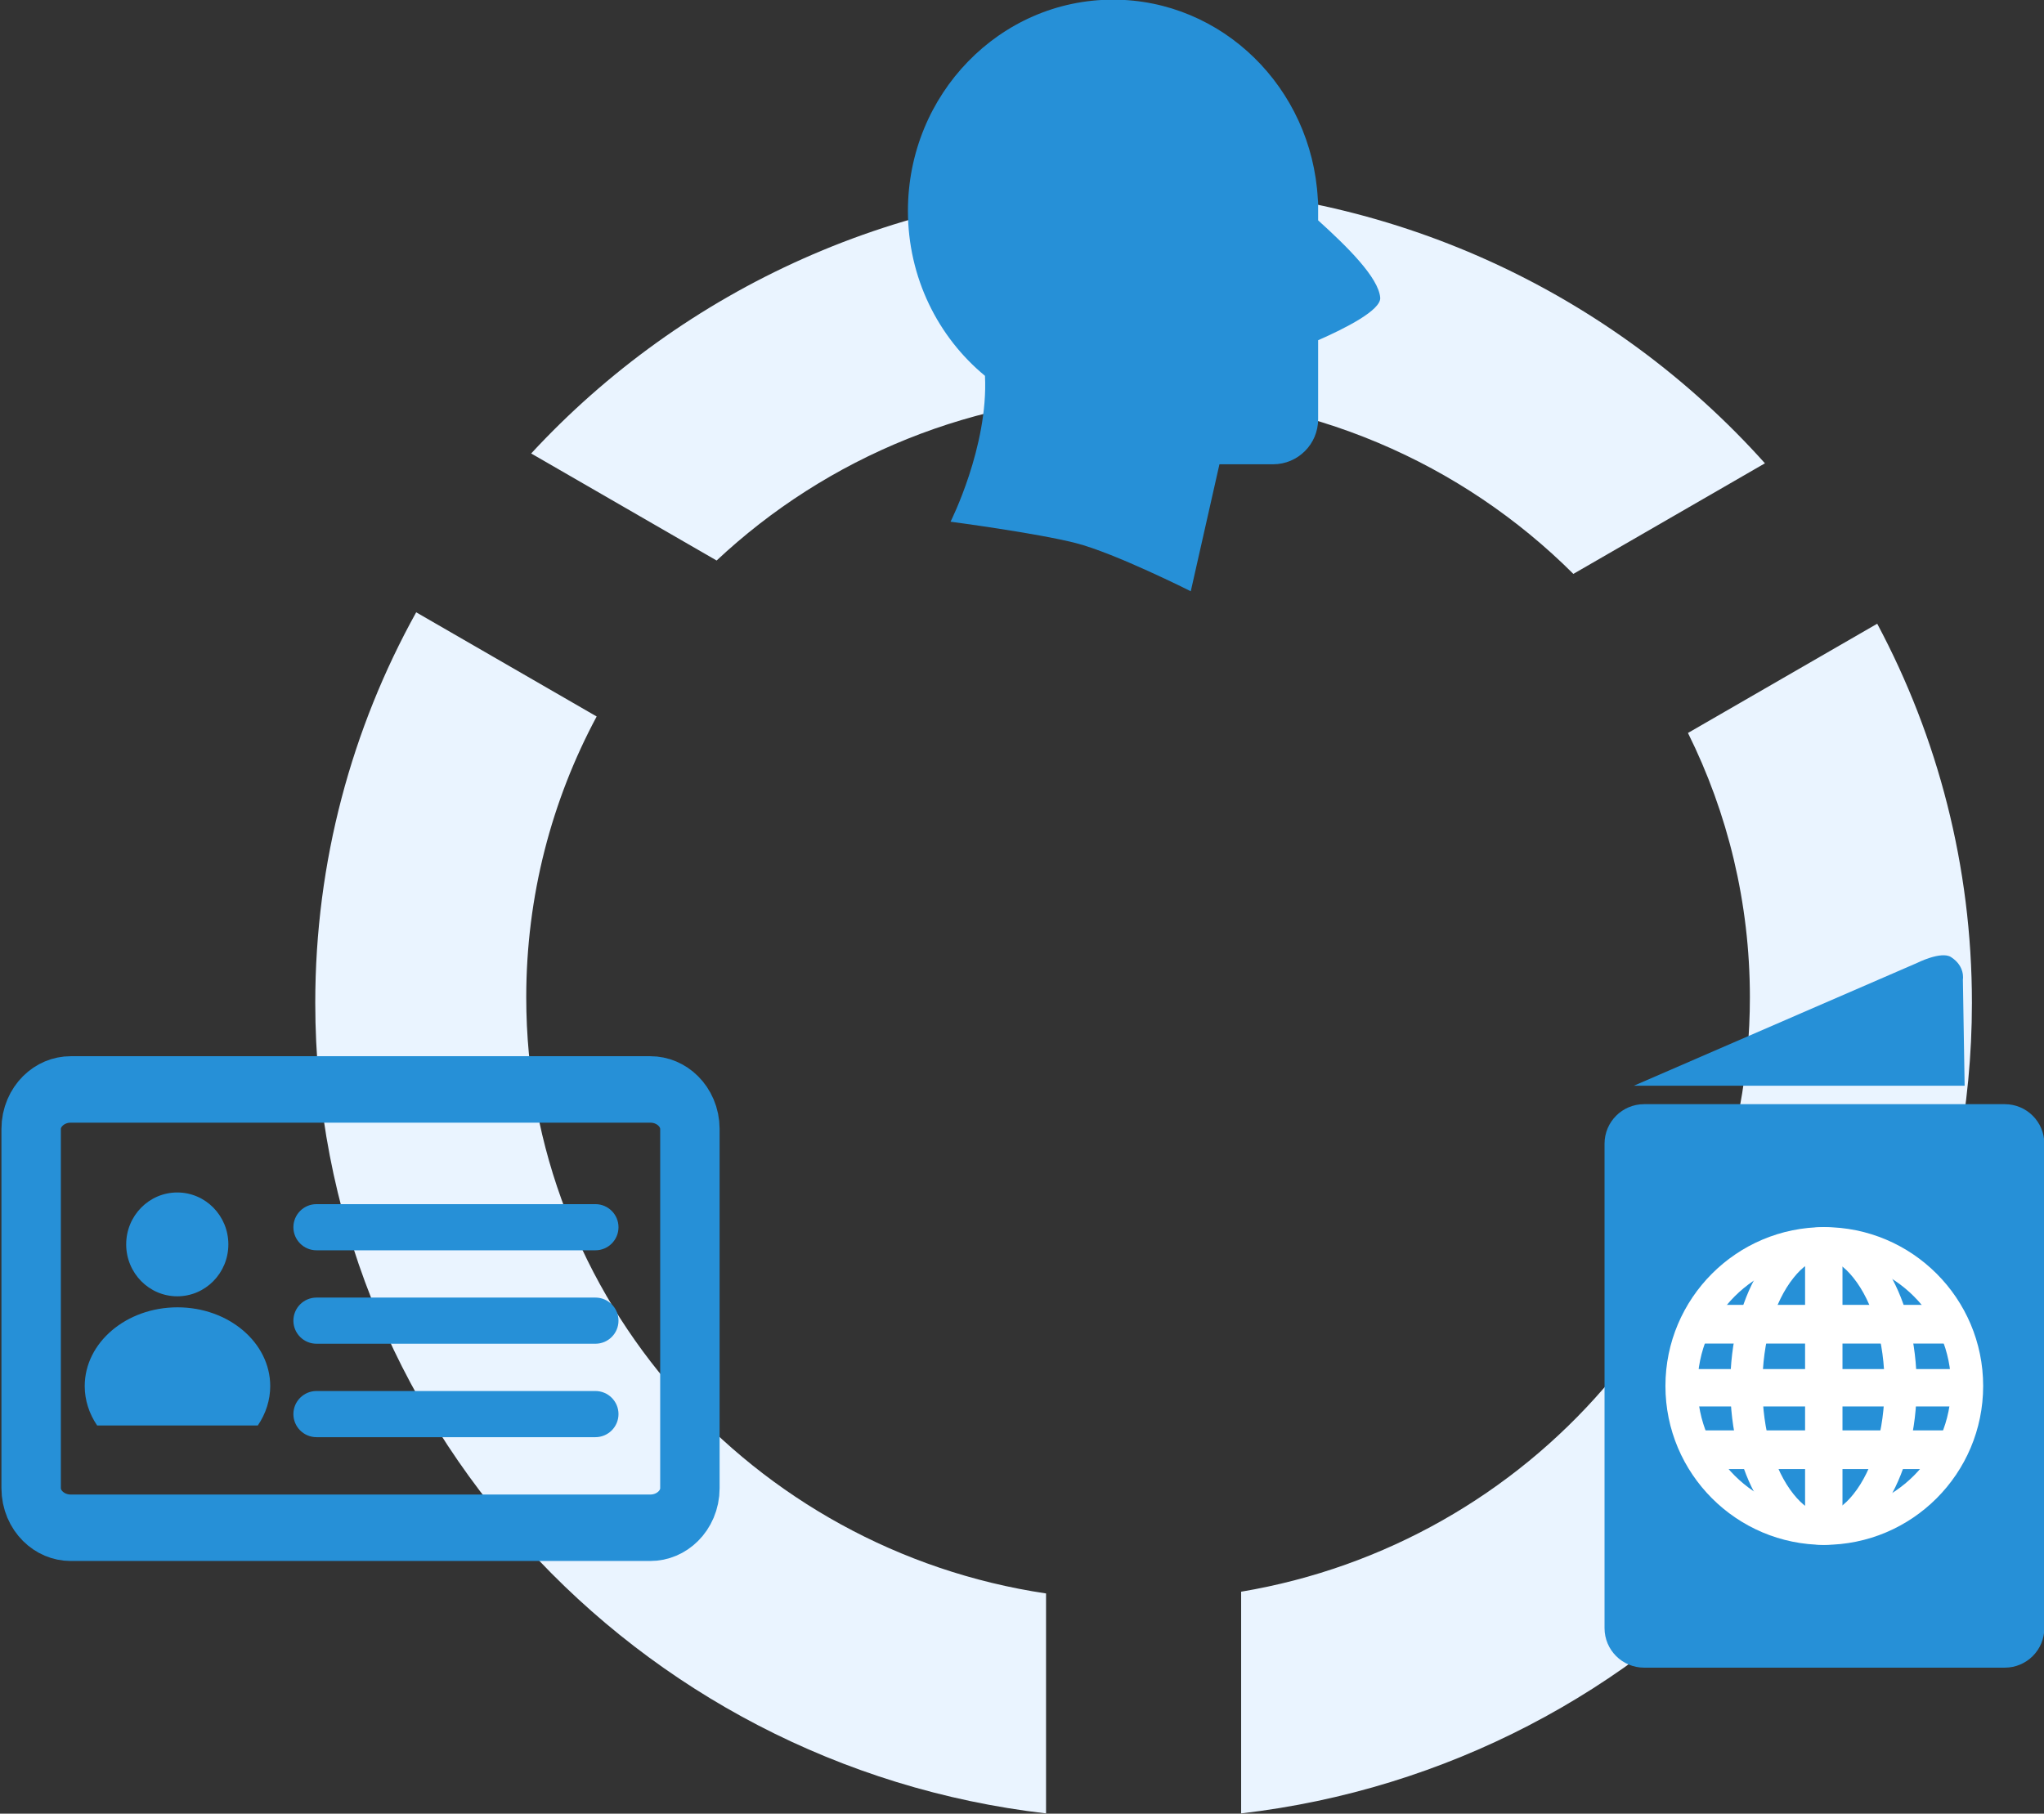 <?xml version="1.0" encoding="UTF-8" standalone="no"?> <svg xmlns="http://www.w3.org/2000/svg" xmlns:xlink="http://www.w3.org/1999/xlink" xmlns:serif="http://www.serif.com/" width="100%" height="100%" viewBox="0 0 1928 1711" version="1.1" xml:space="preserve" style="fill-rule:evenodd;clip-rule:evenodd;stroke-linecap:round;stroke-linejoin:round;stroke-miterlimit:1.5;"><rect x="0" y="0" width="1928" height="1711" fill="#333333" stroke="none"/> <g transform="matrix(1,0,0,1,-902.25,-168.871)"> <g transform="matrix(1,0,0,1,802.562,-29)"> <g transform="matrix(1.621,0,0,1.621,-1572.46,-747.794)"> <path d="M1340.64,847.292C1428.83,751.902 1555.87,692 1697,692C1840.93,692 1970.21,754.304 2058.56,853.014L1947.08,917.379C1882.51,852.941 1792.85,812.984 1693.78,812.984C1598.78,812.984 1512.41,849.737 1448.55,909.589L1340.64,847.292ZM2123.89,946.372C2159.08,1012.31 2179,1087.38 2179,1167C2179,1410.24 1993.07,1611.02 1753.76,1638.74L1753.76,1509.71C1921.73,1481.58 2049.8,1337.33 2049.8,1163.83C2049.8,1108.65 2036.85,1056.42 2013.77,1009.95L2123.89,946.372ZM1640.24,1638.74C1400.93,1611.02 1215,1410.24 1215,1167C1215,1084.7 1236.29,1007.25 1273.73,939.731L1378.75,1000.36C1352.58,1049.19 1337.77,1104.82 1337.77,1163.83C1337.77,1339.54 1469.12,1485.25 1640.24,1510.73L1640.24,1638.74Z" style="fill:rgb(234,244,255);"></path> </g> <g transform="matrix(1.062,0,0,1.062,-1083.94,1097.15)"> <g id="ID"> <g> <g transform="matrix(1.555,0,0,1,-530.242,-207.132)"> <path d="M1411,450.5C1411,461.814 1405.09,471 1397.81,471L1238.5,471C1231.22,471 1225.31,461.814 1225.31,450.5C1225.31,439.186 1231.22,430 1238.5,430L1397.81,430C1405.09,430 1411,439.186 1411,450.5Z" style="fill:rgb(38,144,215);"></path> </g> <g transform="matrix(1.555,0,0,1,-530.242,-124.132)"> <path d="M1411,450.5C1411,461.814 1405.09,471 1397.81,471L1238.5,471C1231.22,471 1225.31,461.814 1225.31,450.5C1225.31,439.186 1231.22,430 1238.5,430L1397.81,430C1405.09,430 1411,439.186 1411,450.5Z" style="fill:rgb(38,144,215);"></path> </g> <g transform="matrix(1.555,0,0,1,-530.242,-41.132)"> <path d="M1411,450.5C1411,461.814 1405.09,471 1397.81,471L1238.5,471C1231.22,471 1225.31,461.814 1225.31,450.5C1225.31,439.186 1231.22,430 1238.5,430L1397.81,430C1405.09,430 1411,439.186 1411,450.5Z" style="fill:rgb(38,144,215);"></path> </g> <g transform="matrix(0.729,0,0,0.729,57.947,-101.005)"> <g transform="matrix(1.886,0,0,1.917,375.311,148.25)"> <circle cx="684" cy="180" r="33" style="fill:rgb(38,144,215);"></circle> </g> <g transform="matrix(1,0,0,1,336.583,30)"> <path d="M1426.86,684L1231.14,684C1221.22,669.406 1216,652.852 1216,636C1216,583.016 1266.63,540 1329,540C1391.37,540 1442,583.016 1442,636C1442,652.852 1436.78,669.406 1426.86,684Z" style="fill:rgb(38,144,215);"></path> </g> </g> <g transform="matrix(1.123,0,0,1.256,-260.428,-538.425)"> <path d="M1770,552.977L1770,807.023C1770,822.464 1755.97,835 1738.69,835L1280.31,835C1263.03,835 1249,822.464 1249,807.023L1249,552.977C1249,537.536 1263.03,525 1280.31,525L1738.69,525C1755.97,525 1770,537.536 1770,552.977Z" style="fill:none;stroke:rgb(38,144,215);stroke-width:47px;"></path> </g> </g> </g> </g> <g transform="matrix(-1.155,0,0,1.215,2656.25,-1041.76)"> <g id="face"> <path d="M1137,1284.44C1114.81,1275.18 1085.45,1261.05 1086.3,1251.38C1087.66,1235.79 1113.03,1211.96 1137,1191.36L1137,1178.87C1137,1177.43 1137.09,1176.01 1137.27,1174.62C1142.24,1088.46 1215.27,1020 1304.5,1020C1396.95,1020 1472,1093.49 1472,1184C1472,1235.8 1447.42,1282.01 1409.08,1312.08C1406.21,1367 1437.2,1425.35 1437.2,1425.35C1437.2,1425.35 1366.87,1434.16 1334.88,1441.95C1302.89,1449.74 1241.01,1479.35 1241.01,1479.35L1217.6,1380.76L1173.77,1380.76C1153.48,1380.76 1137,1365.09 1137,1345.8L1137,1284.44Z" style="fill:rgb(38,144,215);"></path> </g> </g> <g id="passport" transform="matrix(0.828,0,0,0.828,208.886,635.088)"> <g transform="matrix(1,0,0,1,9,13)"> <path d="M2188,762.007L2188,1313.99C2188,1338.83 2167.83,1359 2142.99,1359L1732.01,1359C1707.17,1359 1687,1338.83 1687,1313.99L1687,762.007C1687,737.167 1707.17,717 1732.01,717L2142.99,717C2167.83,717 2188,737.167 2188,762.007Z" style="fill:rgb(38,144,215);"></path> </g> <g transform="matrix(1.225,0,0,1,128.059,-296)"> <path d="M1613.18,884L1614.82,1005L1307.18,1005L1570.75,865C1570.75,865 1593.03,851.269 1602.14,858.401C1615.51,868.866 1613.18,884 1613.18,884Z" style="fill:rgb(38,144,215);"></path> </g> <g transform="matrix(1.207,0,0,1.207,272.853,-28.967)"> <g transform="matrix(0.946,0,0,0.977,66.338,16.987)"> <path d="M1395.5,745C1482.98,745 1554,813.781 1554,898.5C1554,983.219 1482.98,1052 1395.5,1052C1308.02,1052 1237,983.219 1237,898.5C1237,813.781 1308.02,745 1395.5,745ZM1395.5,776.022C1325.7,776.022 1269.03,830.903 1269.03,898.5C1269.03,966.097 1325.7,1020.98 1395.5,1020.98C1465.3,1020.98 1521.97,966.097 1521.97,898.5C1521.97,830.903 1465.3,776.022 1395.5,776.022Z" style="fill:white;"></path> </g> <g transform="matrix(0.555,0,0,0.977,611.211,16.987)"> <path d="M1395.5,745C1482.98,745 1554,813.781 1554,898.5C1554,983.219 1482.98,1052 1395.5,1052C1308.02,1052 1237,983.219 1237,898.5C1237,813.781 1308.02,745 1395.5,745ZM1395.5,776.022C1375.91,776.022 1359.24,783.584 1344.55,794.014C1311.45,817.522 1291.6,855.736 1291.6,898.5C1291.6,941.264 1311.45,979.478 1344.55,1002.99C1359.24,1013.42 1375.91,1020.98 1395.5,1020.98C1415.09,1020.98 1431.76,1013.42 1446.45,1002.99C1479.55,979.478 1499.4,941.264 1499.4,898.5C1499.4,855.736 1479.55,817.522 1446.45,794.014C1431.76,783.584 1415.09,776.022 1395.5,776.022Z" style="fill:white;"></path> </g> <g transform="matrix(1,0,0,0.689,417,227.818)"> <path d="M969,784L969,1157L969,784Z" style="fill:none;stroke:white;stroke-width:35.3px;"></path> </g> <g transform="matrix(6.12323e-17,-1,0.689,4.21896e-17,718.318,1865.5)"> <path d="M969,784L969,1157L969,784Z" style="fill:none;stroke:white;stroke-width:35.3px;"></path> </g> <g transform="matrix(6.12323e-17,-1,0.614,3.7593e-17,789.17,1805.5)"> <path d="M969,784L969,1157L969,784Z" style="fill:none;stroke:white;stroke-width:36.54px;"></path> </g> <g transform="matrix(-1.83697e-16,1,-0.614,-1.12779e-16,1984.83,-14)"> <path d="M969,784L969,1157L969,784Z" style="fill:none;stroke:white;stroke-width:36.54px;"></path> </g> </g> </g> </g> </g> </svg> 